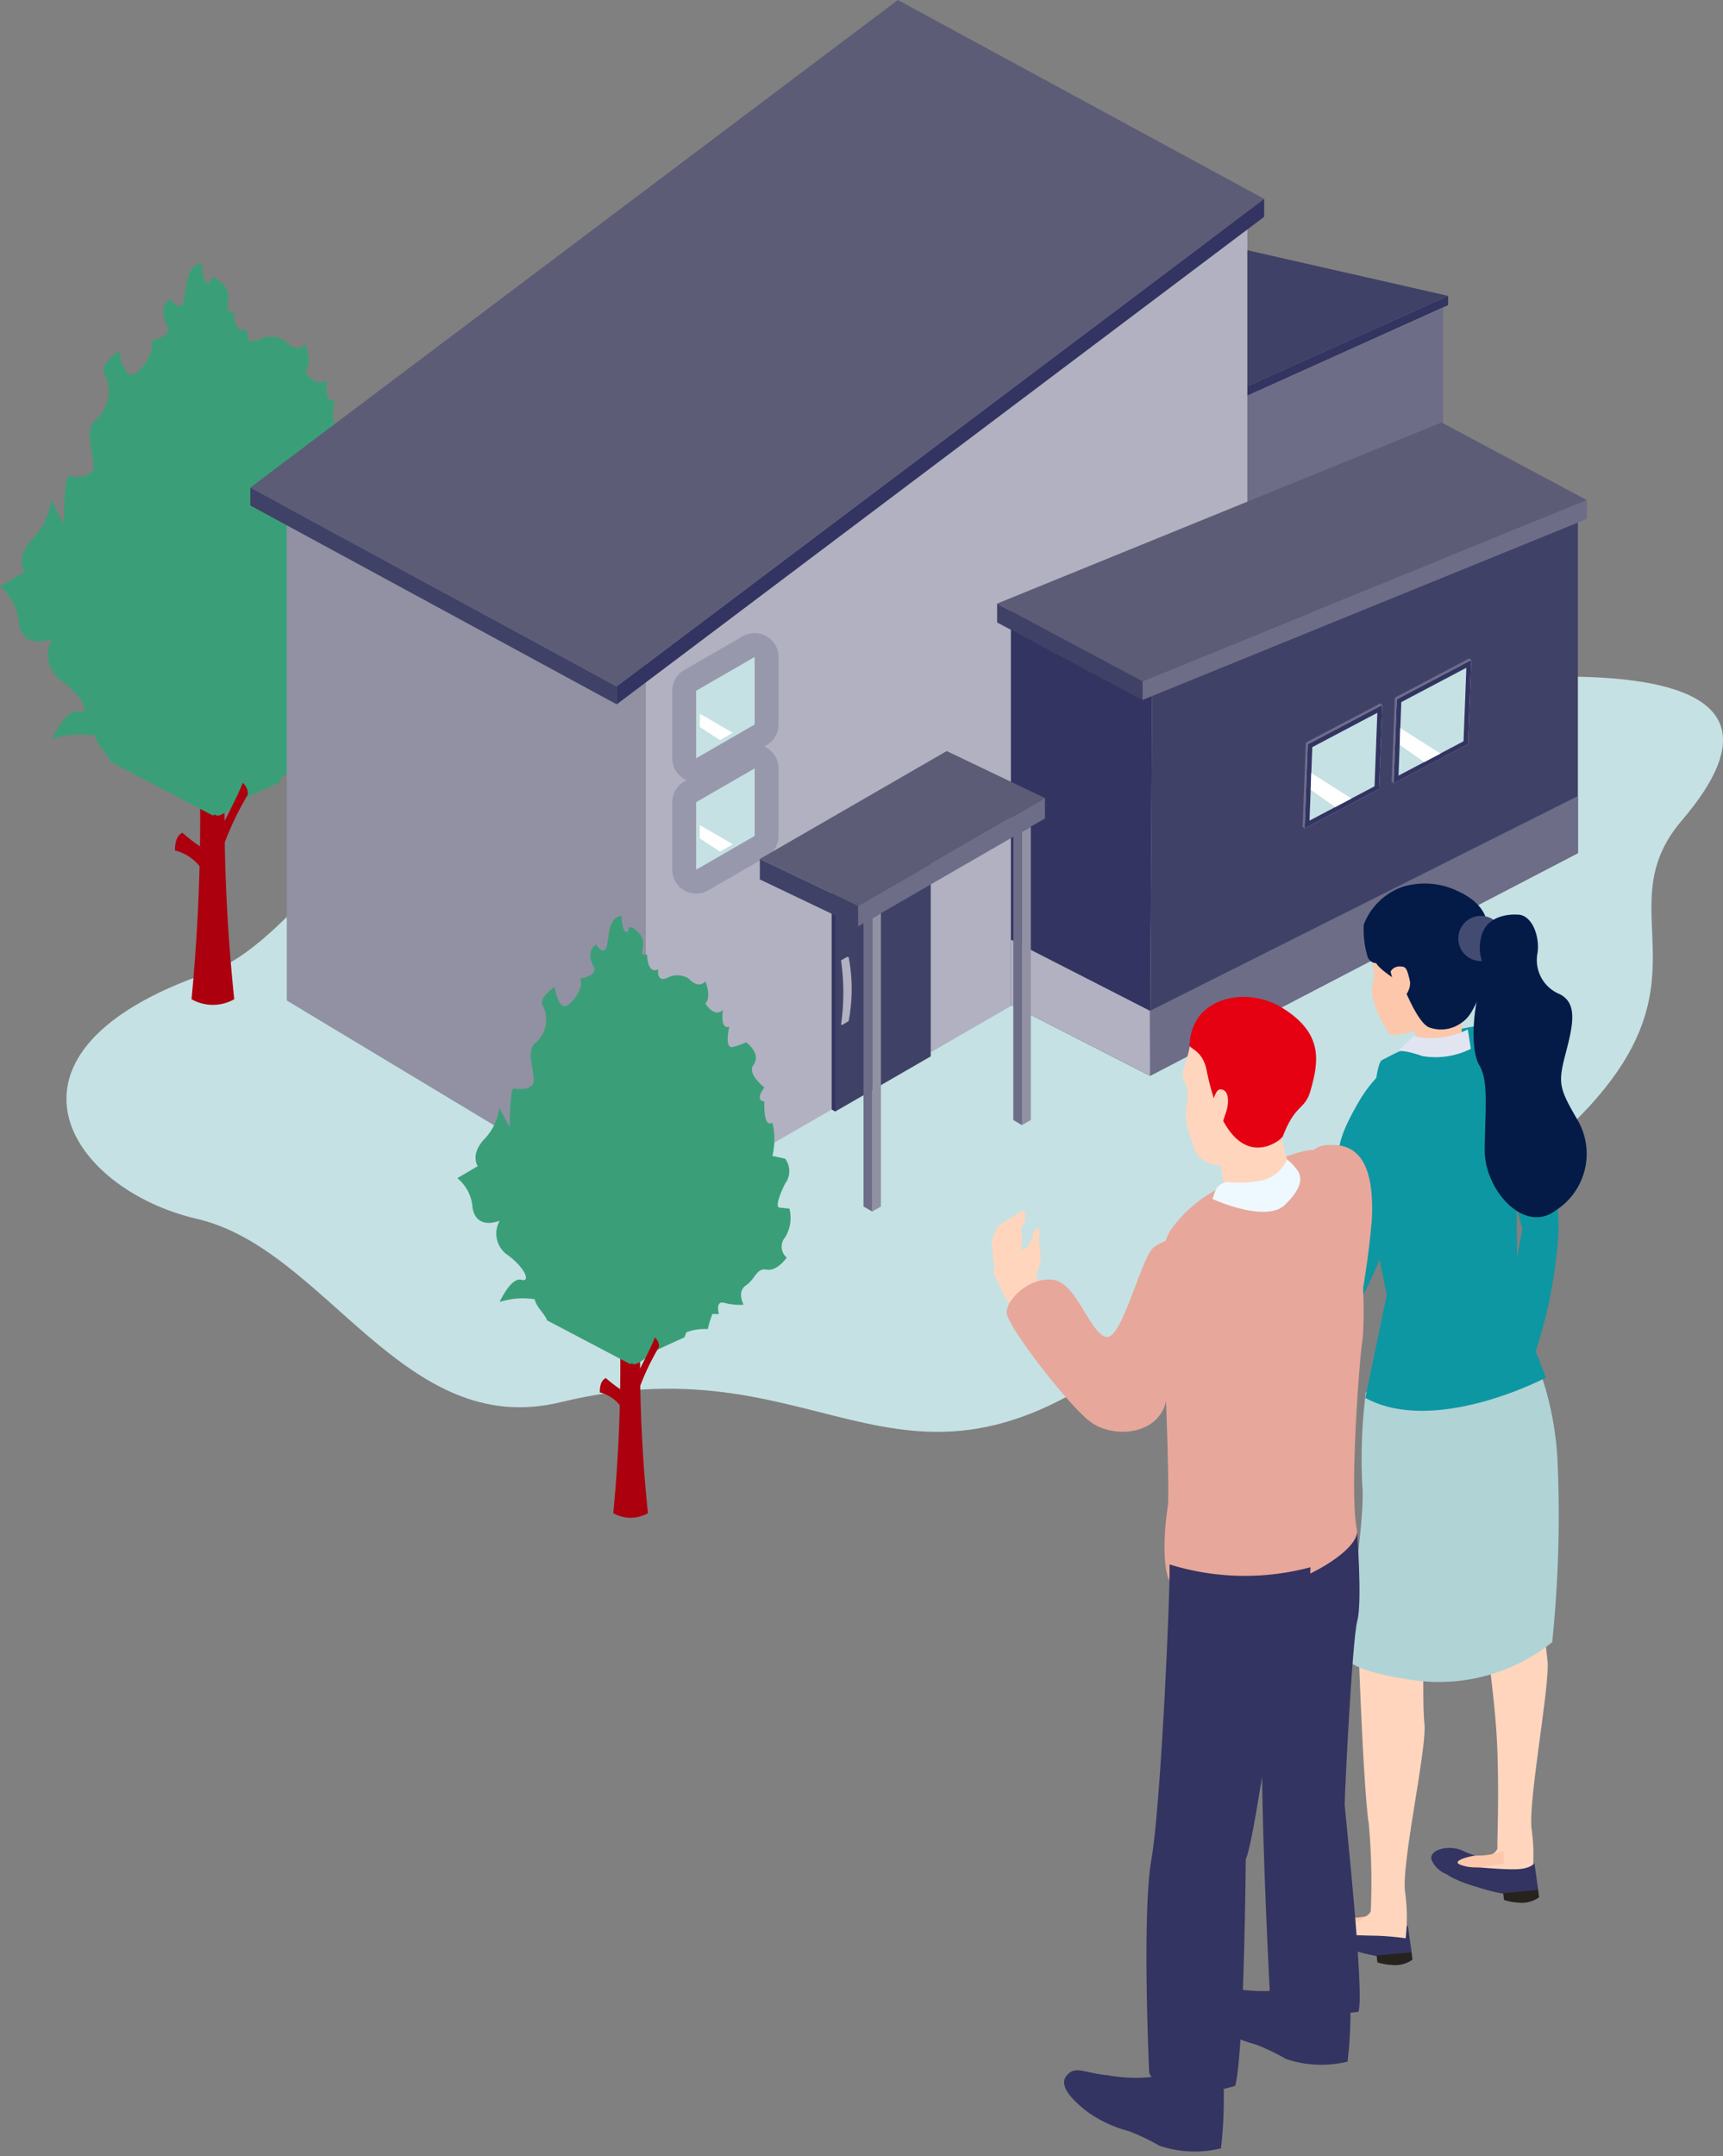 <svg xmlns="http://www.w3.org/2000/svg" width="108.126" height="135.247" viewBox="0 0 108.126 135.247">
  <rect x="0" y="0" width="108.126" height="135.247" fill="#808080" stroke="none"/>
  <g id="Group_87934" data-name="Group 87934" transform="translate(-1024.285 -1580.371)">
    <path id="Path_115882" data-name="Path 115882" d="M1618.056,444.224c8.94-10.457-6.993-9.936-22.085-7.719-15.388,2.26-21.657-1.261-39.264-1.659S1533,451.228,1525.586,453.77c-14.434,4.947-8.81,13.567-.7,15.447s12.91,13.9,22.8,11.5c17.139-4.171,21.347,9.1,37.512-4.315,7.881-6.539,17.467-4.976,25.851-13.02C1620.433,454.373,1613.163,449.948,1618.056,444.224Z" transform="translate(-488.23 1187.616)" fill="#c5e1e3"/>
    <g id="Group_87147" data-name="Group 87147" transform="translate(1024.285 1596.897)">
      <path id="Path_115883" data-name="Path 115883" d="M1948.939,611.7a2.718,2.718,0,0,1-2.679,0,119.9,119.9,0,0,0,.316-18.762l1.985-.165A112.7,112.7,0,0,0,1948.939,611.7Z" transform="translate(-1934.24 -565.545)" fill="#ac000e"/>
      <path id="Path_115884" data-name="Path 115884" d="M1908.2,522.42s-.618-.857.495-2.07a4.266,4.266,0,0,0,1.174-2.427l.8,1.5s0-3,.309-3c0,0,1.546.285,1.546-.643s-.618-2.355.186-2.926a2.352,2.352,0,0,0,.545-2.784c-.483-.571.877-1.5.877-1.5s.309,1.855.99,1.427,1.3-1.57.989-2.07c0,0,1.421-.214,1.051-.928s-.371-1.285.186-1.713c0,0,.68,1.071.866,0s.185-2.069,1.113-2.212c0,0,.016,1.5.533,1.213,0,0-.1-.785.765.071s-.185,1.927.68,1.713c0,0,0,1.57.866,1.142,0,0-.185,1.071.742.642a1.635,1.635,0,0,1,1.607.071s.742.857,1.3.214c0,0,.495,1.213,0,1.713,0,0,.68,1.142,1.36.5,0,0-.248,1.57.494,1.285,0,0-.433,1.784.309,1.57a5.128,5.128,0,0,0,.989-.357s1.236.856.556,1.784c-.481.656.865,1.713.865,1.713s-.8,1,0,1.071c0,0-.124,2.077.618,1.646a5.418,5.418,0,0,1,0,2.565l.989.214a1.6,1.6,0,0,1,0,1.927s-.989,1.927-.371,1.856l.7.071a2.876,2.876,0,0,1-.33,2.212,1.1,1.1,0,0,0,.124,1.57s-.742,1.07-1.546.928-.865.714-1.607,1.213-.185,1.5-.185,1.5a4.492,4.492,0,0,1-1.484-.143c-.742-.214-.433.856-.433.856s-.21.007-.494-.011a7.048,7.048,0,0,0-.362,1.174,4.123,4.123,0,0,0-1.658.25l-.16.4s-1.172.513-2.3,1.055c-.865.667-1.485,1.214-1.76.936-.039.025-.08.052-.111.075l-6.44-3.388c-.173-.507-.868-1.053-.952-1.63a5.928,5.928,0,0,0-2.7.209s.866-1.927,1.669-1.713.185-1.071-1.175-2a2.012,2.012,0,0,1-.495-2.569s-1.792.785-2.1-1a3.2,3.2,0,0,0-1.174-2.284Z" transform="translate(-1906.659 -503.079)" fill="#3a9f78"/>
      <path id="Path_115885" data-name="Path 115885" d="M1945.209,622.069l-.68.961a2.854,2.854,0,0,0-1.7-1.2c0-.385.051-.907.465-1.113A10.777,10.777,0,0,0,1945.209,622.069Z" transform="translate(-1931.849 -585.006)" fill="#ac000e"/>
      <path id="Path_115886" data-name="Path 115886" d="M1952.264,613.285l.028,1.5a18.835,18.835,0,0,1,1.685-3.646.912.912,0,0,0-.327-.74C1953.424,611.054,1952.573,612.672,1952.264,613.285Z" transform="translate(-1938.421 -577.821)" fill="#ac000e"/>
    </g>
    <g id="Group_87153" data-name="Group 87153" transform="translate(1039.993 1580.371)">
      <path id="Path_115890" data-name="Path 115890" d="M1706.488,398.908l37.74-21.789v-41.23l-37.74,27.64Z" transform="translate(-1681.658 -322.581)" fill="#b1b1c1"/>
      <path id="Path_115891" data-name="Path 115891" d="M1916.914,462.679l-22.54-13.566V415.689l22.54,11.611Z" transform="translate(-1892.084 -386.352)" fill="#9191a3"/>
      <path id="Path_115892" data-name="Path 115892" d="M1645.314,400.552l12.288-5.492V365.811l-12.288,5.492Z" transform="translate(-1582.744 -346.493)" fill="#6d6d88"/>
      <path id="Path_115893" data-name="Path 115893" d="M1630.083,453.418l-26.852,13.971.141-25.7,26.71-9.043Z" transform="translate(-1546.771 -399.903)" fill="#404167"/>
      <path id="Path_115894" data-name="Path 115894" d="M1736.207,483.416l8.729,4.462.141-25.7-8.87-3.893Z" transform="translate(-1688.477 -420.392)" fill="#333461"/>
      <g id="Group_87148" data-name="Group 87148" transform="translate(46.865 26.505)">
        <path id="Path_115895" data-name="Path 115895" d="M1628.286,427l-27.9,11.361v-1.179l27.9-11.361Z" transform="translate(-1591.269 -420.956)" fill="#6d6d88"/>
        <path id="Path_115896" data-name="Path 115896" d="M1739.278,459.33l9.119,4.867v-1.179l-9.119-4.867Z" transform="translate(-1739.278 -446.79)" fill="#404167"/>
        <path id="Path_115897" data-name="Path 115897" d="M1637.4,406.459l-27.9,11.361-9.119-4.867,27.9-11.361Z" transform="translate(-1600.388 -401.592)" fill="#5c5c77"/>
      </g>
      <path id="Path_115898" data-name="Path 115898" d="M1643.772,368.289l12.6-5.671v-.579l-12.6,5.671Z" transform="translate(-1581.202 -343.479)" fill="#333461"/>
      <path id="Path_115899" data-name="Path 115899" d="M1643.772,356.316l12.6-5.671-12.6-2.864Z" transform="translate(-1581.202 -332.085)" fill="#404167"/>
      <path id="Path_115900" data-name="Path 115900" d="M1805.63,543.965l5.987-3.457V525.671l-5.987,3.457-.225.438v14.272Z" transform="translate(-1768.917 -474.243)" fill="#404167"/>
      <path id="Path_115901" data-name="Path 115901" d="M1835.439,557.718l-.225-.128V543.319l.225-.438Z" transform="translate(-1798.726 -487.996)" fill="#333461"/>
      <g id="Group_87149" data-name="Group 87149" transform="translate(37.069 60.028)">
        <path id="Path_115902" data-name="Path 115902" d="M1830.55,572.74h.089l.3-.224a10.613,10.613,0,0,0,0-4.032l-.388.224A14.127,14.127,0,0,1,1830.55,572.74Z" transform="translate(-1830.55 -568.484)" fill="#b1b1c1"/>
        <path id="Path_115903" data-name="Path 115903" d="M1830.106,572.74l.388-.224a10.626,10.626,0,0,0,0-4.032l-.388.224A14.14,14.14,0,0,1,1830.106,572.74Z" transform="translate(-1830.017 -568.484)" fill="#b1b1c1"/>
        <path id="Path_115904" data-name="Path 115904" d="M1831.543,568.484h-.089l-.388.224h.089Z" transform="translate(-1831.066 -568.484)" fill="#b1b1c1"/>
      </g>
      <g id="Group_87150" data-name="Group 87150" transform="translate(27.98 41.212)">
        <g id="Path_115905" data-name="Path 115905" transform="translate(-1858.17 -467.093)" fill="#c5e1e3" stroke-linejoin="round">
          <path d="M 1857.42 474.746 L 1857.42 473.447 L 1857.42 469.211 L 1857.42 468.778 L 1857.795 468.561 L 1861.464 466.443 L 1862.589 465.794 L 1862.589 467.093 L 1862.589 471.329 L 1862.589 471.762 L 1862.214 471.978 L 1858.545 474.096 L 1857.42 474.746 Z" stroke="none"/>
          <path d="M 1858.17 473.447 L 1861.839 471.329 L 1861.839 467.093 L 1858.17 469.211 L 1858.17 473.447 M 1858.17 474.947 C 1857.911 474.947 1857.652 474.88 1857.42 474.746 C 1856.956 474.478 1856.67 473.983 1856.67 473.447 L 1856.67 469.211 C 1856.67 468.675 1856.956 468.18 1857.42 467.912 L 1861.089 465.794 C 1861.553 465.526 1862.124 465.526 1862.589 465.794 C 1863.053 466.062 1863.339 466.557 1863.339 467.093 L 1863.339 471.329 C 1863.339 471.865 1863.053 472.36 1862.589 472.628 L 1858.92 474.746 C 1858.688 474.88 1858.429 474.947 1858.17 474.947 Z" stroke="none" fill="#9898ad"/>
        </g>
        <g id="Path_115906" data-name="Path 115906" transform="translate(-1858.17 -492.455)" fill="#c5e1e3" stroke-linejoin="round">
          <path d="M 1857.42 507.098 L 1857.42 505.799 L 1857.42 501.563 L 1857.42 501.13 L 1857.795 500.913 L 1861.464 498.795 L 1862.589 498.146 L 1862.589 499.445 L 1862.589 503.681 L 1862.589 504.114 L 1862.214 504.33 L 1858.545 506.449 L 1857.42 507.098 Z" stroke="none"/>
          <path d="M 1858.17 505.799 L 1861.839 503.681 L 1861.839 499.445 L 1858.17 501.563 L 1858.17 505.799 M 1858.17 507.299 C 1857.911 507.299 1857.652 507.232 1857.42 507.098 C 1856.956 506.83 1856.67 506.335 1856.67 505.799 L 1856.67 501.563 C 1856.67 501.027 1856.956 500.532 1857.42 500.264 L 1861.089 498.146 C 1861.553 497.878 1862.124 497.878 1862.589 498.146 C 1863.053 498.414 1863.339 498.909 1863.339 499.445 L 1863.339 503.681 C 1863.339 504.217 1863.053 504.712 1862.589 504.98 L 1858.92 507.098 C 1858.688 507.232 1858.429 507.299 1858.17 507.299 Z" stroke="none" fill="#9898ad"/>
        </g>
        <path id="Path_115907" data-name="Path 115907" d="M1866.684,489.18l2.065,1.2-.8.46-1.268-.823Z" transform="translate(-1866.452 -485.623)" fill="#fff"/>
        <path id="Path_115908" data-name="Path 115908" d="M1866.684,521.532l2.065,1.2-.8.461-1.268-.823Z" transform="translate(-1866.452 -510.986)" fill="#fff"/>
      </g>
      <path id="Path_115909" data-name="Path 115909" d="M1603.231,535.8l26.845-13.971v-3.577l-26.845,13.469Z" transform="translate(-1546.765 -468.315)" fill="#6d6d88"/>
      <path id="Path_115910" data-name="Path 115910" d="M1736.91,563.095l8.729,4.462v4.079l-8.729-4.462Z" transform="translate(-1689.179 -504.149)" fill="#b1b1c1"/>
      <g id="Group_87151" data-name="Group 87151" transform="translate(0 0)">
        <path id="Path_115911" data-name="Path 115911" d="M1764.86,282.113l-22.99-12.475-40.635,30.585,22.991,12.474Z" transform="translate(-1701.234 -269.638)" fill="#5c5c77"/>
        <path id="Path_115912" data-name="Path 115912" d="M1903.531,423.029l22.991,12.474V434.38l-22.991-12.475Z" transform="translate(-1903.531 -391.32)" fill="#404167"/>
        <path id="Path_115913" data-name="Path 115913" d="M1701.234,363.451l40.635-30.585v-1.123l-40.635,30.585Z" transform="translate(-1678.244 -319.267)" fill="#333461"/>
      </g>
      <path id="Path_115914" data-name="Path 115914" d="M1774.15,546.513l.549-.317V527.8l-.549.317Z" transform="translate(-1725.719 -475.94)" fill="#9191a3"/>
      <path id="Path_115915" data-name="Path 115915" d="M1821.5,573.219l-.548.317v-18.4l.548-.317Z" transform="translate(-1781.926 -497.535)" fill="#9191a3"/>
      <path id="Path_115916" data-name="Path 115916" d="M1823.685,573.219l.548.317v-18.4l-.548-.317Z" transform="translate(-1785.204 -497.535)" fill="#6d6d88"/>
      <path id="Path_115917" data-name="Path 115917" d="M1776.881,546.2l.548.317v-18.4l-.548-.317Z" transform="translate(-1728.999 -475.94)" fill="#6d6d88"/>
      <path id="Path_115918" data-name="Path 115918" d="M1769.732,526.906l11.725-6.769v-1.284l-11.725,6.769Z" transform="translate(-1731.59 -468.794)" fill="#6d6d88"/>
      <path id="Path_115919" data-name="Path 115919" d="M1834.271,542.115l-6.167-2.947v-1.284l6.167,2.947Z" transform="translate(-1796.129 -484.003)" fill="#404167"/>
      <path id="Path_115920" data-name="Path 115920" d="M1775.9,513.9l11.725-6.769-6.166-2.947-11.725,6.769Z" transform="translate(-1737.756 -457.071)" fill="#5c5c77"/>
      <g id="Group_87152" data-name="Group 87152" transform="translate(66.037 41.3)">
        <path id="Path_115921" data-name="Path 115921" d="M1669.223,489.291l.123.1-.325,5.179-4.549,2.566-.124-.1.2-5.279Z" transform="translate(-1664.349 -486.47)" fill="#6d6d88"/>
        <path id="Path_115922" data-name="Path 115922" d="M1664.349,497.537l4.673-2.466.2-5.28-4.673,2.466Z" transform="translate(-1664.225 -486.87)" fill="#c5e1e3"/>
        <path id="Path_115923" data-name="Path 115923" d="M1669.223,489.792l-.2,5.279-4.673,2.466.2-5.279Zm-4.566,7.255,4.081-2.153.176-4.611-4.081,2.154Z" transform="translate(-1664.225 -486.87)" fill="#333461"/>
        <path id="Path_115924" data-name="Path 115924" d="M1674.021,511.05l2.517,1.6-1.016.536-1.541-1.086Z" transform="translate(-1673.475 -503.859)" fill="#fff"/>
        <path id="Path_115925" data-name="Path 115925" d="M1641.417,475.246l.123.1-.325,5.179-4.549,2.566-.123-.1.2-5.28Z" transform="translate(-1630.958 -475.246)" fill="#6d6d88"/>
        <path id="Path_115926" data-name="Path 115926" d="M1636.543,483.492l4.673-2.466.2-5.28-4.673,2.466Z" transform="translate(-1630.834 -475.647)" fill="#c5e1e3"/>
        <path id="Path_115927" data-name="Path 115927" d="M1641.417,475.747l-.2,5.28-4.673,2.466.2-5.28ZM1636.852,483l4.081-2.154.176-4.611-4.082,2.153Z" transform="translate(-1630.834 -475.646)" fill="#333461"/>
        <path id="Path_115928" data-name="Path 115928" d="M1646.216,497.006l2.517,1.6-1.016.536-1.541-1.086Z" transform="translate(-1640.085 -492.635)" fill="#fff"/>
      </g>
    </g>
    <g id="Group_87156" data-name="Group 87156" transform="translate(1085.753 1636.756) rotate(-2)">
      <path id="Path_115929" data-name="Path 115929" d="M5.8.163S5.583.47,4.8.5,1.9.253,1.9.253.379-.235.054.144s.876,1,2.168,1.409A10.021,10.021,0,0,0,5.474,2.2c.434-.109.506-.361.506-.361Z" transform="translate(18.815 65.139)" fill="#333461"/>
      <path id="Path_115930" data-name="Path 115930" d="M.973,1.659A1.656,1.656,0,0,1,.06.819C-.3.132,1.036-.266,1.976.2a3.976,3.976,0,0,0,2.385.47C4.939.566.973,1.659.973,1.659Z" transform="translate(18.158 64.159)" fill="#26231f"/>
      <path id="Path_115931" data-name="Path 115931" d="M2.2,0,2.24.47A1.874,1.874,0,0,1,.958.759,3.826,3.826,0,0,1,.036.56L0,.126Z" transform="translate(22.591 66.983)" fill="#26231f"/>
      <path id="Path_115932" data-name="Path 115932" d="M1.38.976A2.594,2.594,0,0,1,.205.795c-.669-.253.47-.524.939-.56A4.391,4.391,0,0,0,2.9,0V.813Z" transform="translate(19.802 64.45)" fill="#fcc7aa"/>
      <path id="Path_115933" data-name="Path 115933" d="M5.907,2.5s.237,2.7.344,4.2S4.724,15.427,4.886,17.2a11.63,11.63,0,0,1-.062,2.94,17.864,17.864,0,0,0-1.847-.226C2.006,19.869,0,19.707,0,19.707s2.7-.858,2.7-1.4.205-2.961.21-6.007S2.522,6.7,2.522,4.76,2.2,0,2.2,0Z" transform="translate(27.704 42.324)" fill="#ffd5be"/>
      <path id="Path_115934" data-name="Path 115934" d="M5.8.163S5.583.47,4.8.5,1.9.253,1.9.253.379-.235.054.144s.876,1,2.168,1.409A10.019,10.019,0,0,0,5.474,2.2c.434-.109.506-.362.506-.362Z" transform="translate(26.892 61.508)" fill="#333461"/>
      <path id="Path_115935" data-name="Path 115935" d="M.973,1.659A1.658,1.658,0,0,1,.06.818C-.3.132,1.036-.265,1.976.2a3.976,3.976,0,0,0,2.385.47C4.939.566.973,1.659.973,1.659Z" transform="translate(26.234 60.525)" fill="#333461"/>
      <path id="Path_115936" data-name="Path 115936" d="M2.2,0,2.24.47A1.874,1.874,0,0,1,.957.759,3.842,3.842,0,0,1,.036.56L0,.127Z" transform="translate(30.668 63.35)" fill="#26231f"/>
      <path id="Path_115937" data-name="Path 115937" d="M1.38.976A2.6,2.6,0,0,1,.205.8c-.669-.253.47-.524.94-.56A4.387,4.387,0,0,0,2.9,0V.813Z" transform="translate(27.878 60.821)" fill="#fcc7aa"/>
      <path id="Path_115938" data-name="Path 115938" d="M6.688.536s-.325,4.7-.217,6.21S4.724,15.427,4.886,17.2a11.621,11.621,0,0,1-.062,2.94,17.828,17.828,0,0,0-1.846-.225C2.005,19.869,0,19.707,0,19.707s2.7-.858,2.7-1.4A41,41,0,0,0,2.762,12.9c-.215-1.828-.254-8.138-.254-10.073A9.543,9.543,0,0,0,2.2,0Z" transform="translate(19.628 45.956)" fill="#ffd5be"/>
      <path id="Path_115939" data-name="Path 115939" d="M1.708,0A3,3,0,0,0,.271.674c-.868.644,1.348,9.516,1.367,9.657S0,17.579,0,17.579a4.71,4.71,0,0,0,2.111.763,29.473,29.473,0,0,0,1.8-7.8c.046-3.16-.008-8.456-.725-9.506A1.985,1.985,0,0,0,1.708,0Z" transform="translate(31.68 11.505)" fill="#0d97a2"/>
      <path id="Path_115940" data-name="Path 115940" d="M12.966,0a19.643,19.643,0,0,1,.9,5.731,77.07,77.07,0,0,1-.732,11.245A11.358,11.358,0,0,1,4.28,19.04C-.993,18.082.092,16.932.092,16.932S1.721,8.881,1.566,6.709A33.413,33.413,0,0,1,1.993.894,30.572,30.572,0,0,0,12.966,0Z" transform="translate(21.156 30.878)" fill="#b0d3d6"/>
      <path id="Path_115941" data-name="Path 115941" d="M5.212.474A18.732,18.732,0,0,1,7.626,0C8.4-.046,9.367.961,9.687,1.228c.506.422.23,10.623.085,14.521a6.711,6.711,0,0,0,.465,3.119l1.124,3.309S4.291,25.588,0,23.052l1.567-6.416S.609,11.159.661,10.55c.2-2.332.492-8.092,1.091-8.628A34.91,34.91,0,0,1,5.212.474Z" transform="translate(23.109 9.081)" fill="#0d97a2"/>
      <path id="Path_115942" data-name="Path 115942" d="M2.913,1.66V0A2.626,2.626,0,0,1,1.272.5,3.023,3.023,0,0,1,.018.2L0,1.549a3.009,3.009,0,0,0,1.42.535A4.815,4.815,0,0,0,2.913,1.66Z" transform="translate(27.039 8.621)" fill="#fcc7aa"/>
      <path id="Path_115943" data-name="Path 115943" d="M7.03,3.739s-.59,4.131-1.254,4.5a3.738,3.738,0,0,1-2.287.59,3.451,3.451,0,0,0-1.438.11C1.424,9.013,1.018,9.2.76,8.571a27.267,27.267,0,0,1-.7-4.242C-.088,3-.014,1.932.908,1.194A5.309,5.309,0,0,1,4.08.014,5.424,5.424,0,0,1,6.846,1.858,5.72,5.72,0,0,1,7.03,3.739Z" transform="translate(24.435 0.421)" fill="#fcc7aa"/>
      <path id="Path_115944" data-name="Path 115944" d="M.732,4.9h0A.588.588,0,0,1,.2,4.44,5.887,5.887,0,0,1,.038,2.456,4.049,4.049,0,0,1,2.55.174,4.754,4.754,0,0,1,5.757.439c.628.3,2.05.992,2.05,2.513s-.033,3.306-.5,4S6.65,8.373,5.989,8.8a2.188,2.188,0,0,1-2.017.264c-.761-.231-1.554-2.645-1.653-2.777S1,5.4.732,4.9Z" transform="translate(24.005 0)" fill="#041b48"/>
      <path id="Path_115945" data-name="Path 115945" d="M.446,2.307s.886-.7.737-1.421S.986.014.62,0A.645.645,0,0,0,0,.3Z" transform="translate(25.621 5.159)" fill="#fcc7aa"/>
      <path id="Path_115946" data-name="Path 115946" d="M5.143,0A8.864,8.864,0,0,0,1.5,3.13C.1,5.326-.276,6.494.191,7.8a7.287,7.287,0,0,0,2.1,2.57Z" transform="translate(21.947 10.256)" fill="#0d97a2"/>
      <path id="Path_115947" data-name="Path 115947" d="M1.052,3.831A5.412,5.412,0,0,1,0,1.43,2.9,2.9,0,0,1,.27,0Z" transform="translate(24.428 5.502)" fill="#fcc7aa"/>
      <circle id="Ellipse_705" data-name="Ellipse 705" cx="1.418" cy="1.418" r="1.418" transform="translate(29.94 2.164)" fill="#424c72"/>
      <path id="Path_115948" data-name="Path 115948" d="M2.986.012S1.158-.212.71,1.281,1.158,3.072.6,4.342-.261,8.372.3,9.38s.261,2.8.15,5.3,2.277,5.412,4.329,3.956a4.219,4.219,0,0,0,1.53-5.673c-1.082-2.015-1.12-2.314-.56-4.18s.821-3.1-.261-3.695A2.306,2.306,0,0,1,4.181,2.513C4.4,1.5,3.957.012,2.986.012Z" transform="translate(30.685 2.153)" fill="#041b48"/>
      <path id="Path_115949" data-name="Path 115949" d="M4.429,0l.149,1.219a4.924,4.924,0,0,1-3.061.348C.3,1.095,0,1.219,0,1.219L1.02.3A5.153,5.153,0,0,0,4.429,0Z" transform="translate(25.909 9.257)" fill="#e1e5f2"/>
      <path id="Path_115950" data-name="Path 115950" d="M3.568.779s-.564.876-.652.955-.293.255-.293.255l-.563.393a1.475,1.475,0,0,0-.168.232c-.075.13.051.228-.1.246s0,.121-.149.018a.272.272,0,0,1-.106-.311l.089-.441a4.733,4.733,0,0,0-.327.9c-.028.26.017.511-.122.362a1.364,1.364,0,0,1-.1-1.035c.094-.464.029-.381.029-.381A1.9,1.9,0,0,0,.858,2.6c-.075.371-.057.641-.145.719s-.2-.451-.161-.757A7.8,7.8,0,0,1,.827,1.553,5.537,5.537,0,0,0,.37,2.5a4.346,4.346,0,0,1-.2.612s-.218-.116-.166-.492A5.606,5.606,0,0,1,.508,1.1,11.029,11.029,0,0,1,1.987,0Z" transform="translate(16.769 28.808)" fill="#fcc7aa"/>
      <path id="Path_115951" data-name="Path 115951" d="M7.4.039A3,3,0,0,0,5.818.2C4.786.526,3.96,9.633,3.931,9.772S0,16.077,0,16.077a4.712,4.712,0,0,0,1.743,1.415,29.478,29.478,0,0,0,4.267-6.769C7.093,7.754,8.784,2.735,8.452,1.508S7.4.039,7.4.039Z" transform="translate(18.287 12.781)" fill="#0d97a2"/>
      <path id="Path_115952" data-name="Path 115952" d="M2.423,7.445A13.988,13.988,0,0,1,.672,5.288C.509,4.8.224,4.229.1,3.944s.081-.285,0-.733-.08-.337-.04-.555-.134-.747-.027-.91S.346.9.509.835s.855-.514.977-.554.692-.611.692,0-.285.683-.285.871.041.269.041.595a2.133,2.133,0,0,1-.122.651.716.716,0,0,0,.448-.163,3.334,3.334,0,0,0,.366-.773c.081-.163.244-.5.366-.31s-.041.595,0,.839a9.368,9.368,0,0,1,.046,1.181c-.005.326-.413.855-.25,1.1s.9,1.506.9,1.506Z" transform="translate(0 19.665)" fill="#ffd5be" fill-rule="evenodd"/>
      <g id="Group_87155" data-name="Group 87155" transform="translate(2.715 6.723)">
        <g id="Group_87154" data-name="Group 87154" transform="translate(0 0)">
          <path id="Path_115953" data-name="Path 115953" d="M9.992.6a26.861,26.861,0,0,1-.3,4.613,6.922,6.922,0,0,1-3.854-.3,14.393,14.393,0,0,0-1.851-.971A8,8,0,0,1,1.435,2.661C.434,1.842-.385.9.191.295s1-.121,2.579.091A9.589,9.589,0,0,0,6.017.537Z" transform="translate(0 66.924)" fill="#333461" fill-rule="evenodd"/>
          <path id="Path_115954" data-name="Path 115954" d="M9.992.6a26.859,26.859,0,0,1-.3,4.612,6.921,6.921,0,0,1-3.854-.3,14.346,14.346,0,0,0-1.851-.971A8,8,0,0,1,1.435,2.661C.434,1.842-.386.9.191.294s1-.121,2.579.091A9.592,9.592,0,0,0,6.017.537Z" transform="translate(8.132 61.765)" fill="#333461" fill-rule="evenodd"/>
          <path id="Path_115955" data-name="Path 115955" d="M6.913,0S7.1,4.542,6.736,5.725,5.543,16.781,5.543,17.236s.86,12.1.4,13.008c0,0-4.731.473-5.5-.964,0,0-.175-9.081.008-15S0,.445,0,.445Z" transform="translate(12.663 33.637)" fill="#333461" fill-rule="evenodd"/>
          <path id="Path_115956" data-name="Path 115956" d="M4.613,4.769A53.276,53.276,0,0,1,2.1,15.675c-.176.473-2.048-3.026-1.911-4.2C.512,8.738-.154,6.219.034,3.932.334.276,1.107-.1,2.45.016S4.915,1.113,4.613,4.769Z" transform="translate(16.577 9.47)" fill="#e8a79b" fill-rule="evenodd"/>
          <path id="Path_115957" data-name="Path 115957" d="M4.382,2.146a8.227,8.227,0,0,0-3.239,2.5C.231,5.836.28,8.488.317,8.838.431,9.967.488,21.019.3,22.035c-.546,2.972-.226,4.491-.024,4.709,2.386,2.546,5.233.748,6,.654,2.474-.306,6.044-2.271,5.831-3.5-.391-2.278.519-10.581.759-11.839S13.317,3.3,11.66,1A2.072,2.072,0,0,0,10.027.006C7.92.246,4.733,2.049,4.382,2.146Z" transform="translate(7.464 9.737)" fill="#e8a79b" fill-rule="evenodd"/>
          <path id="Path_115958" data-name="Path 115958" d="M.614.89A9.176,9.176,0,0,1,.076,2.773,1.085,1.085,0,0,0,.1,3.639a2.311,2.311,0,0,1,.035,1.57A3.844,3.844,0,0,0,.361,7.173c.146.5.223,1.093.677,1.4,1.13.755,2.4.31,3.543-.091s.941-2.4,1.293-3.336c.636-1.692.166-4.064-1.7-4.8A4.923,4.923,0,0,0,1.11.179C.814.292.614.89.614.89Z" transform="translate(9.653 1.539)" fill="#ffd5be" fill-rule="evenodd"/>
          <path id="Path_115959" data-name="Path 115959" d="M.016,2.051A9.264,9.264,0,0,0,.323,5.138,2.007,2.007,0,0,0,2.015,6c1.444.029,3.114-.756,2.624-1.952A4.925,4.925,0,0,1,4.122.154C4.261-.666.016,2.051.016,2.051Z" transform="translate(11.821 7.206)" fill="#ffd5be" fill-rule="evenodd"/>
          <path id="Path_115960" data-name="Path 115960" d="M5.944.8C4.19-.387,1.831-.225.7,1.091A3.06,3.06,0,0,0,.026,2.81c-.2.344.76.3.993,1.686,1.189,7.156,4.535,4.581,4.645,4.326C6.524,6.786,7.1,7.249,7.493,6.03,8.092,4.182,8.411,2.47,5.944.8Z" transform="translate(10.13 0)" fill="#e50012" fill-rule="evenodd"/>
          <path id="Path_115961" data-name="Path 115961" d="M1.075,1.456c-.244.626-.382,1.207-.657,1.1a1.079,1.079,0,0,1-.33-1.327C.334.607.467.007.762,0,1.318-.01,1.319.828,1.075,1.456Z" transform="translate(11.199 5.751)" fill="#ffd5be" fill-rule="evenodd"/>
          <path id="Path_115962" data-name="Path 115962" d="M.187,1.845,0,2.306s3.308,1.669,4.552.516S5.675,1.032,5.28.546A2.5,2.5,0,0,0,4.764,0a2.278,2.278,0,0,1-1.73,1.274,7.048,7.048,0,0,1-1.915.019A.892.892,0,0,0,.187,1.845Z" transform="translate(11.236 10.291)" fill="#eef9ff" fill-rule="evenodd"/>
          <path id="Path_115963" data-name="Path 115963" d="M11.225.485S11.043,4.4,9.769,6.221,7.257,17.03,6.528,18.669c0,0-.522,12.162-1.16,14.164,0,0-4.329,1.254-5.361-.991,0,0-.123-9.935.605-13.394S2.395,1.517,2.395,0A15.891,15.891,0,0,0,11.225.485Z" transform="translate(5.352 35.417)" fill="#333461" fill-rule="evenodd"/>
        </g>
      </g>
      <path id="Path_115964" data-name="Path 115964" d="M11.175.016s1.972,1.465,1.707,2.565S10.38,8.039,9.8,10.164,6.39,12.38,5.016,11.281,0,5.083,0,4.259,1.535,2.029,3,2.3,5.171,5.713,6.178,5.988s2.36-4.908,3.2-5.514A2.651,2.651,0,0,1,11.175.016Z" transform="translate(0.797 21.748)" fill="#e8a79b" fill-rule="evenodd"/>
    </g>
    <g id="Group_87157" data-name="Group 87157" transform="translate(1053.011 1637.818)">
      <path id="Path_115965" data-name="Path 115965" d="M1948.436,608.138a2.206,2.206,0,0,1-2.175,0,97.357,97.357,0,0,0,.256-15.234l1.612-.134A91.5,91.5,0,0,0,1948.436,608.138Z" transform="translate(-1936.5 -570.664)" fill="#ac000e"/>
      <path id="Path_115966" data-name="Path 115966" d="M1907.914,518.783s-.5-.7.4-1.681a3.465,3.465,0,0,0,.954-1.97l.652,1.217s0-2.434.251-2.434c0,0,1.255.232,1.255-.522s-.5-1.912.151-2.376a1.91,1.91,0,0,0,.442-2.26c-.392-.464.712-1.217.712-1.217s.251,1.507.8,1.159,1.054-1.275.8-1.681c0,0,1.154-.174.853-.753s-.3-1.043.151-1.391c0,0,.552.869.7,0s.15-1.68.9-1.8c0,0,.013,1.217.433.985,0,0-.082-.637.621.058s-.151,1.565.552,1.391c0,0,0,1.275.7.927,0,0-.15.869.6.522a1.328,1.328,0,0,1,1.305.058s.6.7,1.054.174c0,0,.4.985,0,1.391,0,0,.552.927,1.1.406,0,0-.2,1.275.4,1.043,0,0-.351,1.449.251,1.275a4.171,4.171,0,0,0,.8-.29s1,.7.452,1.449c-.391.533.7,1.391.7,1.391s-.653.811,0,.869c0,0-.1,1.687.5,1.336a4.407,4.407,0,0,1,0,2.083l.8.174a1.3,1.3,0,0,1,0,1.565s-.8,1.565-.3,1.507l.569.058a2.336,2.336,0,0,1-.268,1.8.9.9,0,0,0,.1,1.275s-.6.869-1.255.753-.7.58-1.3.985-.151,1.217-.151,1.217a3.647,3.647,0,0,1-1.2-.116c-.6-.174-.352.7-.352.7s-.171.005-.4-.009a5.758,5.758,0,0,0-.293.953,3.349,3.349,0,0,0-1.346.2l-.13.327s-.952.416-1.865.856c-.7.542-1.205.986-1.429.76-.031.021-.065.042-.09.061l-5.229-2.751c-.14-.412-.7-.855-.773-1.324a4.814,4.814,0,0,0-2.2.17s.7-1.565,1.356-1.391.151-.869-.954-1.623a1.634,1.634,0,0,1-.4-2.086s-1.455.638-1.707-.811a2.594,2.594,0,0,0-.953-1.854Z" transform="translate(-1906.659 -503.079)" fill="#3a9f78"/>
      <path id="Path_115967" data-name="Path 115967" d="M1944.761,621.814l-.552.78a2.319,2.319,0,0,0-1.381-.978c0-.313.042-.737.377-.9A8.777,8.777,0,0,0,1944.761,621.814Z" transform="translate(-1933.913 -591.719)" fill="#ac000e"/>
      <path id="Path_115968" data-name="Path 115968" d="M1952.264,612.742l.023,1.216a15.257,15.257,0,0,1,1.368-2.961.741.741,0,0,0-.265-.6C1953.206,610.931,1952.516,612.244,1952.264,612.742Z" transform="translate(-1941.024 -583.946)" fill="#ac000e"/>
    </g>
  </g>
</svg>
